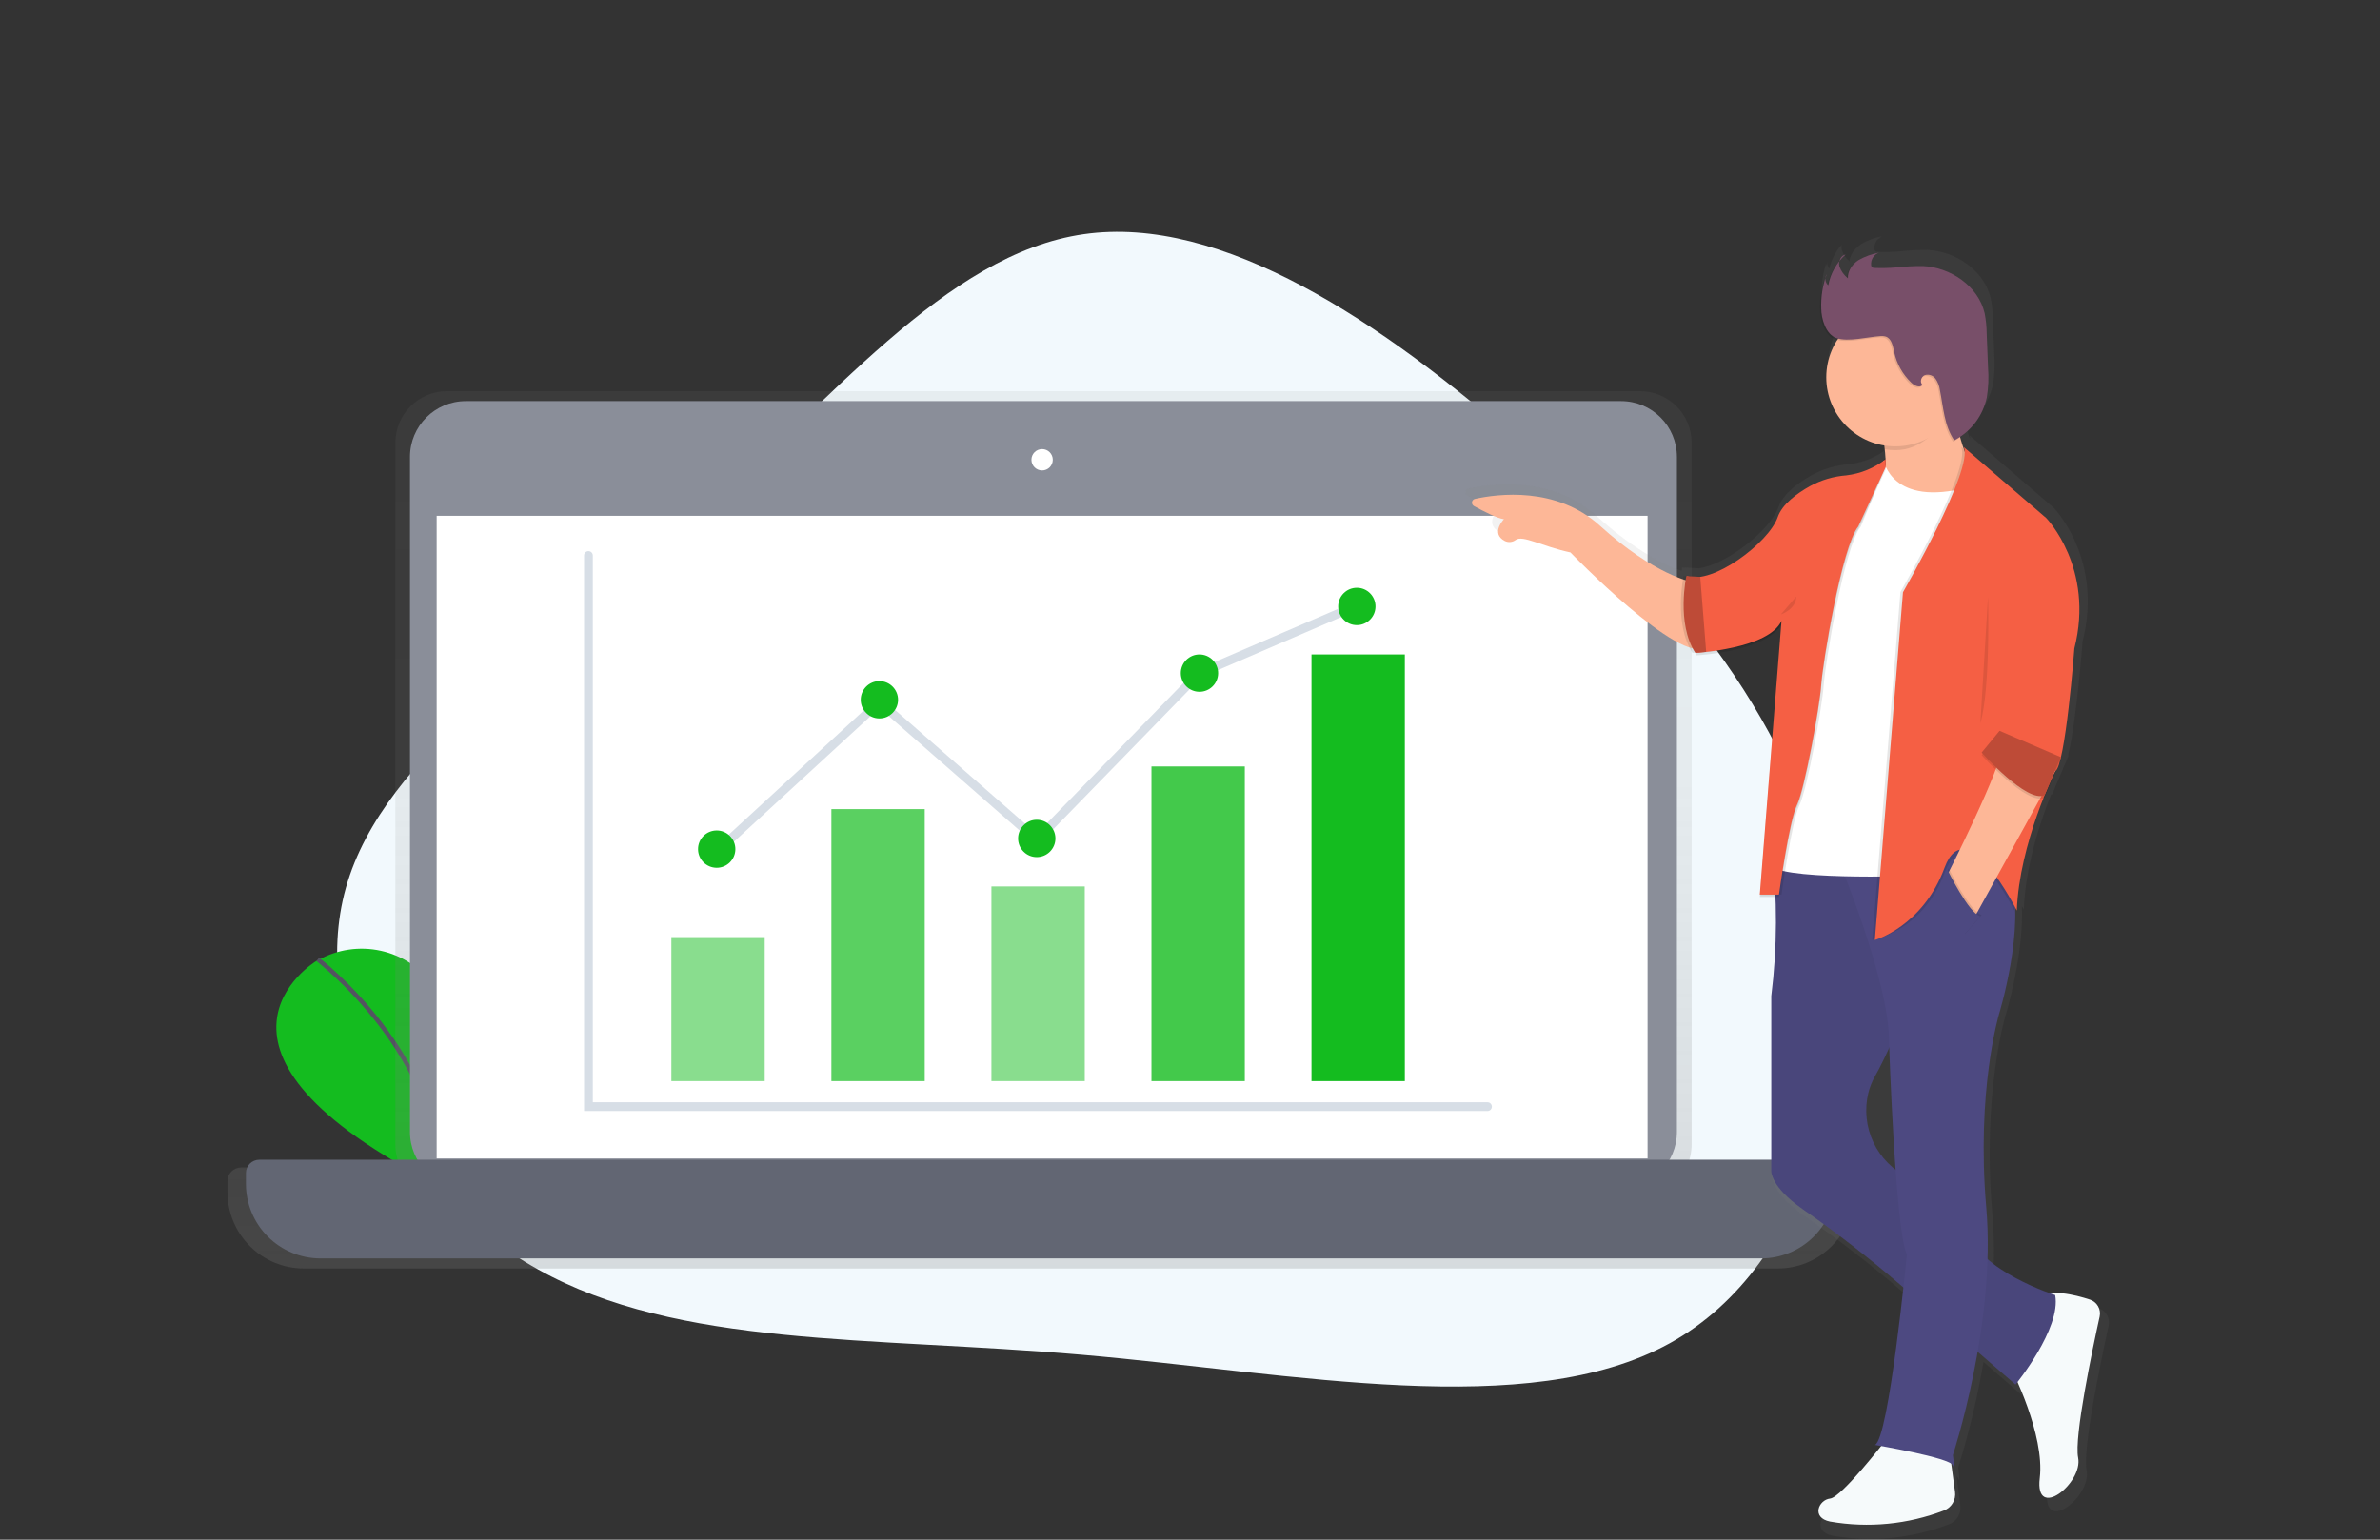 <svg width="544" height="352" fill="none" xmlns="http://www.w3.org/2000/svg">
  <rect width="100%" height="100%" fill="#333333" stroke="none"/>
  <g style="mix-blend-mode:multiply">
    <path d="M157.662 120.35c-32.096 28.472-69.907 51.706-78.597 82.592-8.69 30.886 11.821 69.355 43.917 87.28 32.096 17.925 75.778 15.305 124.314 19.51 48.536 4.206 101.847 15.305 134.334-2.619 32.488-17.925 44.152-64.875 35.854-104.516-8.298-39.641-36.558-71.975-69.046-100.448-32.487-28.542-69.202-53.154-100.75-48.604-31.549 4.55-57.93 38.263-90.026 66.805z" fill="#F2F9FD"/>
    <path d="M72.233 219.749s-33.509 20.228 28.283 51.385c0 0 13.615-25.278-1.437-45.89-2.921-4.016-7.213-6.822-12.064-7.885-4.851-1.063-9.923-.31-14.256 2.116l-.526.274z" fill="#14BC1F"/>
    <path d="M72.634 219.328s28.689 21.934 27.888 51.79" stroke="#535461" stroke-miterlimit="10"/>
    <path d="M420.663 266.895h-35.231c.811-1.63 1.231-3.427 1.228-5.247V101.226c0-3.128-1.242-6.128-3.454-8.34-2.212-2.212-5.212-3.455-8.34-3.455H102.162c-3.128 0-6.128 1.243-8.34 3.455-2.212 2.212-3.455 5.212-3.455 8.34v160.427c-.003 1.821.418 3.617 1.228 5.248H55.12c-.411 0-.818.081-1.198.239-.38.157-.724.389-1.014.68-.29.292-.519.638-.675 1.018-.156.38-.235.788-.233 1.199v2.517c0 4.627 1.838 9.065 5.111 12.338 3.272 3.272 7.71 5.11 12.338 5.11H406.335c4.627 0 9.065-1.838 12.337-5.11 3.273-3.273 5.111-7.711 5.111-12.338v-2.517c.003-.412-.076-.82-.231-1.201-.156-.381-.385-.727-.675-1.019-.29-.292-.635-.524-1.015-.682-.38-.159-.788-.24-1.199-.24zm-217.081 9.98l-3.038-3.427h75.002l-3.345 3.432-68.619-.005z" fill="url(#paint0_linear)"/>
    <path d="M370.54 91.703H106.461c-7.044 0-12.754 5.71-12.754 12.754v154.341c0 7.044 5.71 12.754 12.754 12.754H370.54c7.044 0 12.754-5.71 12.754-12.754V104.457c0-7.044-5.71-12.754-12.754-12.754z" fill="#8A8E99"/>
    <path d="M376.588 117.918H99.805v146.927H376.588V117.918zM238.199 107.554c1.348 0 2.44-1.092 2.44-2.44 0-1.348-1.092-2.44-2.44-2.44-1.348 0-2.44 1.092-2.44 2.44 0 1.348 1.092 2.44 2.44 2.44z" fill="#fff"/>
    <path d="M280.93 265.145H59.26c-.809 0-1.584.321-2.156.892-.572.572-.893 1.348-.893 2.156v2.457c0 4.523 1.797 8.86 4.995 12.058 3.198 3.198 7.536 4.995 12.059 4.995H402.518c2.239 0 4.457-.441 6.526-1.298s3.949-2.113 5.532-3.697c1.584-1.583 2.84-3.463 3.697-5.532.857-2.069 1.298-4.287 1.298-6.526v-2.457c0-.808-.321-1.584-.893-2.156-.571-.571-1.347-.892-2.156-.892H280.93z" fill="#626673"/>
    <path d="M134.5 127.002v126H340" stroke="#D7DEE6" stroke-width="2" stroke-linecap="round"/>
    <path d="M163.5 195.002l37.5-34.5 36 31.5 37-38 36-15.5" stroke="#D7DEE6" stroke-width="2"/>
    <path opacity=".5" d="M174.79 214.244h-21.336v32.922h21.336v-32.922z" fill="#14BC1F"/>
    <path opacity=".7" d="M211.369 184.979h-21.336v62.186h21.336v-62.186z" fill="#14BC1F"/>
    <path opacity=".5" d="M247.948 202.66h-21.336v44.503h21.336V202.66z" fill="#14BC1F"/>
    <path opacity=".8" d="M284.527 175.225h-21.336v71.941h21.336v-71.941z" fill="#14BC1F"/>
    <path d="M321.107 149.617h-21.336v97.544h21.336v-97.544zM163.817 198.393c2.356 0 4.266-1.91 4.266-4.266s-1.91-4.266-4.266-4.266-4.266 1.91-4.266 4.266 1.91 4.266 4.266 4.266zM236.976 195.952c2.356 0 4.266-1.91 4.266-4.266s-1.91-4.266-4.266-4.266-4.266 1.91-4.266 4.266 1.91 4.266 4.266 4.266zM274.164 158.155c2.357 0 4.267-1.91 4.267-4.266s-1.91-4.266-4.267-4.266c-2.356 0-4.266 1.91-4.266 4.266s1.91 4.266 4.266 4.266zM201.005 164.249c2.356 0 4.266-1.91 4.266-4.266s-1.91-4.266-4.266-4.266-4.266 1.91-4.266 4.266 1.91 4.266 4.266 4.266zM310.135 142.913c2.356 0 4.266-1.91 4.266-4.266s-1.91-4.266-4.266-4.266-4.266 1.91-4.266 4.266 1.91 4.266 4.266 4.266z" fill="#14BC1F"/>
    <path d="M479.697 299.091c-2.606-.858-6.469-1.849-9.532-1.499-2.917-1.062-9.773-3.813-14.457-7.956.135-4.074.031-8.152-.311-12.214-2.396-27.242 2.993-45.2 2.993-45.2s4.232-13.701 3.768-25.069c.273.514.426.819.426.819.368-9.805 3.711-19.953 6.215-26.276.095-.027.189-.061.279-.102l2.796-6.634c.223-.387.4-.798.528-1.226l.451-1.049-.133-.057c.044-.172.088-.356.133-.54 1.786-7.556 3.177-25.476 3.177-25.476 4.792-18.86-6.583-30.502-6.583-30.502l-19.305-16.611c.096.216.16.445.19.68l-.159-.14c-.273-.781-.572-1.716-.864-2.783.681-.489 1.319-1.035 1.906-1.633 2.195-2.073 3.705-4.767 4.328-7.721.374-2.31.47-4.657.286-6.99l-.318-8.013c-.014-1.568-.174-3.132-.476-4.671-1.456-6.355-7.969-10.803-14.508-11.095-2.081-.012-4.16.098-6.228.331-1.69.139-3.388.175-5.083.108-.193.01-.385-.041-.547-.146-.147-.147-.231-.345-.235-.553-.033-.372.009-.747.125-1.102.116-.355.303-.683.549-.964.256-.224.554-.395.877-.502l-.464.108c.228-.18.486-.32.762-.413-1.695.298-3.325.889-4.816 1.748-.411.27-.789.588-1.125.947-.889.78-1.466 1.854-1.627 3.025-.796-.672-1.39-1.552-1.716-2.542-.101-.405-.101-.828 0-1.233-.114.14-.224.284-.33.432v-.133c-1.228 1.51-2.097 3.278-2.542 5.173-.171-.205-.3-.442-.378-.698-.079-.255-.106-.524-.08-.789-.095.299-.184.597-.266.896-.029-.198-.029-.399 0-.597-.749 2.291-1.086 4.696-.998 7.104 0 2.402 1.067 6.145 3.641 6.99.134.044.267.076.407.108-1.448 2.248-2.314 4.821-2.523 7.487-.208 2.666.248 5.342 1.328 7.788 1.08 2.446 2.75 4.586 4.861 6.228 2.11 1.642 4.595 2.734 7.232 3.179.042.292.083.6.121.922h.101c.07.635.127 1.334.166 2.046-.65.636-1.361 1.207-2.123 1.703-2.16 1.277-4.57 2.075-7.066 2.339-2.981.233-5.877 1.1-8.496 2.541-3.082 1.723-6.482 4.233-7.55 7.283-1.779 5.083-11.578 12.995-18.148 13.98l-2.339-.133-.171-.051v.044l-.572-.032h-.185v.032l-.591-.032s-.057.274-.139.757c-3.305-1.138-10.327-4.29-19.465-12.583-10.167-9.233-23.925-7.415-29.231-6.252-.18.039-.344.133-.47.269-.126.135-.207.306-.234.489-.026.183.004.37.087.535.083.165.214.302.376.39 2.141 1.176 5.458 2.885 6.99 3.076 0 0-3.178 3.324.203 5.084.406.196.857.277 1.306.233.448-.044.876-.21 1.236-.481 1.639-1.201 6.196 1.519 12.798 2.936 0 0 18.632 19.28 27.884 22.241.213.421.449.83.706 1.226l.571-.044v.044h.242l.07.636s14.387-.756 19.064-5.98c.331-.296.635-.622.908-.972l-5.001 62.911h.045l-.045.597h3.68c.314 7.737-.019 15.487-.998 23.169v41.013s-.191 3.609 7.308 8.896c7.862 5.474 15.438 11.347 22.698 17.596l.909.788c-1.379 12.55-4.264 35.942-6.672 36.812l1.487.261c-2.542 3.222-9.761 12.074-11.96 12.309-2.694.298-4.492 4.492 0 5.388 8.971 1.553 18.195.644 26.69-2.63.847-.335 1.558-.943 2.019-1.729.46-.785.644-1.703.523-2.605l-.871-6.609c.165.092.298.231.381.4.598 1.799 0-2.395 0-2.395 2.462-7.913 4.396-15.98 5.789-24.148l8.897 7.689s.178-.222.489-.635c2.18 4.944 6.069 15.06 5.198 22.47-1.194 10.167 10.168 1.194 8.979-4.792-.966-4.842 3.356-25.367 5.04-33.044.181-.829.047-1.695-.376-2.431-.423-.735-1.105-1.287-1.912-1.547z" fill="url(#paint1_linear)"/>
    <path d="M386.722 133.027s-8.477-1.462-21.047-12.862c-9.945-9.017-23.359-7.244-28.532-6.106-.176.038-.337.129-.46.261s-.202.298-.228.476c-.025.179.004.361.085.522.081.161.209.294.368.38 2.091 1.144 5.331 2.815 6.85 3.006 0 0-3.133 3.241.197 4.975.399.196.844.277 1.286.235.442-.043.864-.208 1.218-.476 1.601-1.169 6.049 1.487 12.499 2.866 0 0 25.139 26.016 30.986 21.606l-3.222-14.883zM430.003 97.655s2.338 9.939 0 16.954l10.523 1.462 9.354-4.677v-6.139s-4.384-9.354-3.215-20.169l-16.662 12.569z" fill="#FDB797"/>
    <path d="M459.801 313.078s7.625 14.908 6.431 24.846c-1.195 9.939 9.938 1.17 8.769-4.677-.947-4.728 3.273-24.783 4.918-32.243.179-.806.051-1.65-.357-2.367-.409-.718-1.07-1.258-1.854-1.516-3.514-1.156-9.398-2.573-12.353-.406-4.366 3.209-5.554 16.363-5.554 16.363zM430.881 329.447s-9.939 12.862-12.57 13.154c-2.63.293-4.384 4.385 0 5.262 8.755 1.524 17.759.645 26.054-2.542.83-.324 1.528-.917 1.981-1.684.452-.768.634-1.665.517-2.548l-1.678-12.519-14.304.877z" fill="#F6FAFB"/>
    <path d="M414.511 192.943l-9.532 1.271c1.308 11.134 1.27 22.384-.114 33.508v40.034s-.185 3.527 7.136 8.655c7.676 5.337 15.074 11.064 22.165 17.158l26.524 22.978s10.523-12.862 9.062-20.462c0 0-17.539-5.554-19.878-14.615-1.34-5.186-8.14-9.532-13.706-12.265-3.5-1.699-6.313-4.545-7.971-8.063-1.659-3.519-2.064-7.5-1.148-11.28.325-1.314.827-2.578 1.493-3.756 4.677-8.185 11.4-26.6 11.4-26.6L427.08 194.99l-12.569-2.047z" fill="#4D4981"/>
    <path opacity=".05" d="M414.511 192.943l-9.532 1.271c1.308 11.134 1.27 22.384-.114 33.508v40.034s-.185 3.527 7.136 8.655c7.676 5.337 15.074 11.064 22.165 17.158l26.524 22.978s10.523-12.862 9.062-20.462c0 0-17.539-5.554-19.878-14.615-1.34-5.186-8.14-9.532-13.706-12.265-3.5-1.699-6.313-4.545-7.971-8.063-1.659-3.519-2.064-7.5-1.148-11.28.325-1.314.827-2.578 1.493-3.756 4.677-8.185 11.4-26.6 11.4-26.6L427.08 194.99l-12.569-2.047z" fill="#000"/>
    <path d="M428.541 330.342s17.247 2.923 17.832 4.677c.584 1.754 0-2.339 0-2.339s9.938-30.108 7.625-56.702c-2.313-26.594 2.923-44.139 2.923-44.139s6.139-19.877 2.631-31.277c-3.508-11.401-40.339-6.431-40.339-6.431s12.862 30.108 12.569 44.431c0 0 1.462 43.262 4.093 48.232-.026-.026-4.118 42.36-7.334 43.548z" fill="#4D4981"/>
    <path d="M430.567 105.258s1.754 10.803 19.293 6.138l-11.667 88.857s-33.908 1.169-33.616-2.923l6.99-53.779 19-38.293z" fill="#fff"/>
    <path opacity=".1" d="M431.026 104.672c-2.284 2.248-5.259 3.661-8.445 4.01-2.91.223-5.739 1.063-8.299 2.465-3.006 1.684-6.355 4.131-7.372 7.111-2.046 5.846-14.908 15.493-20.754 13.446l2.046 17.539s16.662-.877 19.585-7.308l-4.963 62.587h4.385s2.339-16.954 4.092-20.462c1.754-3.508 5.262-22.8 5.554-27.477.293-4.677 4.677-31.57 8.477-36.222l5.72-13.884-.026-1.805z" fill="#000"/>
    <path opacity=".1" d="M431.025 105.551c-2.612 2.043-5.736 3.329-9.03 3.717-2.908.228-5.735 1.073-8.292 2.479-3.006 1.684-6.355 4.13-7.372 7.11-2.046 5.847-14.908 15.493-20.754 13.447l2.046 17.538s16.662-.876 19.585-7.307l-4.969 62.548h4.385s2.338-16.954 4.092-20.462c1.754-3.507 5.262-22.8 5.554-27.477.292-4.677 4.677-31.57 8.477-36.221l6.278-13.625v-1.747z" fill="#000"/>
    <path d="M431.026 104.965c-2.612 2.043-5.736 3.329-9.03 3.717-2.91.223-5.739 1.064-8.299 2.466-3.006 1.684-6.355 4.13-7.372 7.111-2.046 5.846-14.907 15.492-20.754 13.446l2.046 17.539s16.662-.877 19.585-7.308l-4.963 62.587h4.385s2.339-16.955 4.093-20.462c1.753-3.508 5.261-22.801 5.553-27.478.293-4.677 4.677-31.569 8.478-36.221l6.284-13.592-.006-1.805z" fill="#F55F44"/>
    <path opacity=".1" d="M445.934 93.711c-.381-2.771.381-4.499.731-7.746l-16.662 12.569s.4 1.697.705 4.182c.841.135 1.691.203 2.542.203 5.783 0 9.945-4.518 12.684-9.208z" fill="#000"/>
    <path d="M433.218 102.048c8.718 0 15.785-7.067 15.785-15.785 0-8.718-7.067-15.785-15.785-15.785-8.717 0-15.784 7.067-15.784 15.785 0 8.718 7.067 15.785 15.784 15.785z" fill="#FDB797"/>
    <path opacity=".1" d="M415.991 70.79c-.101-2.662.331-5.317 1.271-7.81-.261.392-.372.866-.311 1.333.061.467.289.897.641 1.209.509-2.716 1.904-5.188 3.966-7.028-1.125.184-1.703 1.576-1.424 2.682.38 1.08 1.056 2.031 1.951 2.745-.095-1.671 1.01-3.235 2.408-4.15 1.457-.837 3.048-1.413 4.703-1.703-.567.201-1.052.585-1.379 1.091-.326.506-.476 1.105-.426 1.705.005.204.089.398.235.54.159.102.346.15.534.14 1.647.064 3.295.027 4.938-.108 2.019-.227 4.049-.335 6.081-.324 6.355.267 12.741 4.607 14.164 10.803.295 1.503.451 3.031.464 4.563l.312 7.822c.181 2.282.087 4.578-.28 6.838-.44 2.086-1.335 4.05-2.621 5.75-1.287 1.7-2.932 3.096-4.82 4.087-2.294-3.324-2.498-7.594-3.292-11.553-.125-.914-.465-1.785-.991-2.542-.272-.374-.653-.655-1.092-.803-.438-.148-.912-.156-1.355-.023-.858.343-1.226 1.652-.514 2.237-.636.75-1.824.191-2.542-.477-2.006-1.902-3.386-4.369-3.959-7.073-.286-1.36-.572-3.038-1.907-3.501-.459-.126-.938-.159-1.41-.095-2.784.191-7.137 1.341-9.831.458-2.472-.807-3.514-4.467-3.514-6.812z" fill="#000"/>
    <path d="M416.283 70.497c-.101-2.662.331-5.317 1.271-7.81-.261.392-.372.866-.311 1.333.061.467.289.897.641 1.209.509-2.717 1.904-5.188 3.966-7.028-1.125.184-1.703 1.576-1.424 2.682.38 1.08 1.056 2.031 1.951 2.745-.095-1.671 1.01-3.235 2.408-4.15 1.457-.837 3.048-1.413 4.703-1.703-.567.201-1.052.585-1.379 1.091-.326.506-.476 1.105-.426 1.705.005.204.089.398.235.54.159.102.346.15.534.14 1.647.063 3.295.027 4.938-.108 2.019-.227 4.049-.335 6.081-.324 6.355.267 12.741 4.607 14.164 10.803.295 1.503.451 3.031.464 4.563l.312 7.822c.181 2.282.087 4.578-.28 6.838-.44 2.086-1.335 4.05-2.621 5.75-1.287 1.7-2.932 3.096-4.82 4.087-2.294-3.324-2.498-7.594-3.292-11.553-.125-.914-.465-1.785-.991-2.542-.272-.374-.653-.655-1.092-.803-.438-.148-.912-.156-1.355-.023-.858.343-1.226 1.652-.514 2.237-.636.75-1.824.191-2.542-.476-2.006-1.902-3.386-4.369-3.959-7.073-.286-1.36-.572-3.038-1.907-3.501-.459-.126-.938-.159-1.41-.095-2.784.191-7.137 1.341-9.831.458-2.472-.813-3.514-4.467-3.514-6.812z" fill="#784F69"/>
    <path opacity=".1" d="M384.816 131.709s-2.338 10.803 2.046 17.539l2.485-.204-1.353-17.157-3.178-.178z" fill="#000"/>
    <path d="M385.451 131.709s-2.338 10.803 2.046 17.539l2.485-.204-1.354-17.157-3.177-.178z" fill="#BE4B37"/>
    <path opacity=".1" d="M448.273 102.211l18.854 16.223s11.108 11.4 6.431 29.816c0 0-2.046 26.893-4.384 28.062 0 0-8.185 16.37-8.77 31.862 0 0-10.962-22.069-15.931-8.623-4.969 13.446-16.522 15.346-16.522 15.346l6.431-79.534s16.23-28.208 13.891-33.152z" fill="#000"/>
    <path d="M448.856 102.211l18.854 16.223s11.108 11.4 6.431 29.816c0 0-2.046 26.893-4.384 28.062 0 0-8.185 16.37-8.77 31.862 0 0-11.546-23.239-16.522-9.792-4.975 13.446-15.931 16.522-15.931 16.522l6.431-79.503s16.23-28.246 13.891-33.19z" fill="#F55F44"/>
    <path d="M457.48 170.736s4.677-3.216 12.277 5.554l-18.708 33.908-6.284-9.488s13.3-26.174 12.715-29.974z" fill="#FDB797"/>
    <path opacity=".1" d="M452.95 172.633s10.346 11.617 14.381 9.755l3.736-8.7-14.024-6.024-4.093 4.969z" fill="#000"/>
    <path d="M452.95 172.049s10.346 11.617 14.381 9.755l3.736-8.7-14.024-6.024-4.093 4.969z" fill="#BE4B37"/>
    <path opacity=".1" d="M445.4 198.492s4.925 10.091 7.55 10.676l-3.813 4.385-5.554-10.524 1.817-4.537z" fill="#000"/>
    <path d="M445.108 198.803s4.925 10.091 7.55 10.675l-3.813 4.385-5.567-10.542 1.83-4.518z" fill="#4D4981"/>
    <path opacity=".1" d="M454.411 136.387s.585 21.046-1.754 28.939zM407.056 140.479s3.507-1.169 3.507-4.092z" fill="#000"/>
  </g>
  <defs>
    <linearGradient id="paint0_linear" x1="237.891" y1="289.98" x2="237.891" y2="89.426" gradientUnits="userSpaceOnUse">
      <stop stop-color="gray" stop-opacity=".25"/>
      <stop offset=".54" stop-color="gray" stop-opacity=".12"/>
      <stop offset="1" stop-color="gray" stop-opacity=".1"/>
    </linearGradient>
    <linearGradient id="paint1_linear" x1="129549" y1="191791" x2="129549" y2="52196" gradientUnits="userSpaceOnUse">
      <stop stop-color="gray" stop-opacity=".25"/>
      <stop offset=".54" stop-color="gray" stop-opacity=".12"/>
      <stop offset="1" stop-color="gray" stop-opacity=".1"/>
    </linearGradient>
  </defs>
</svg>